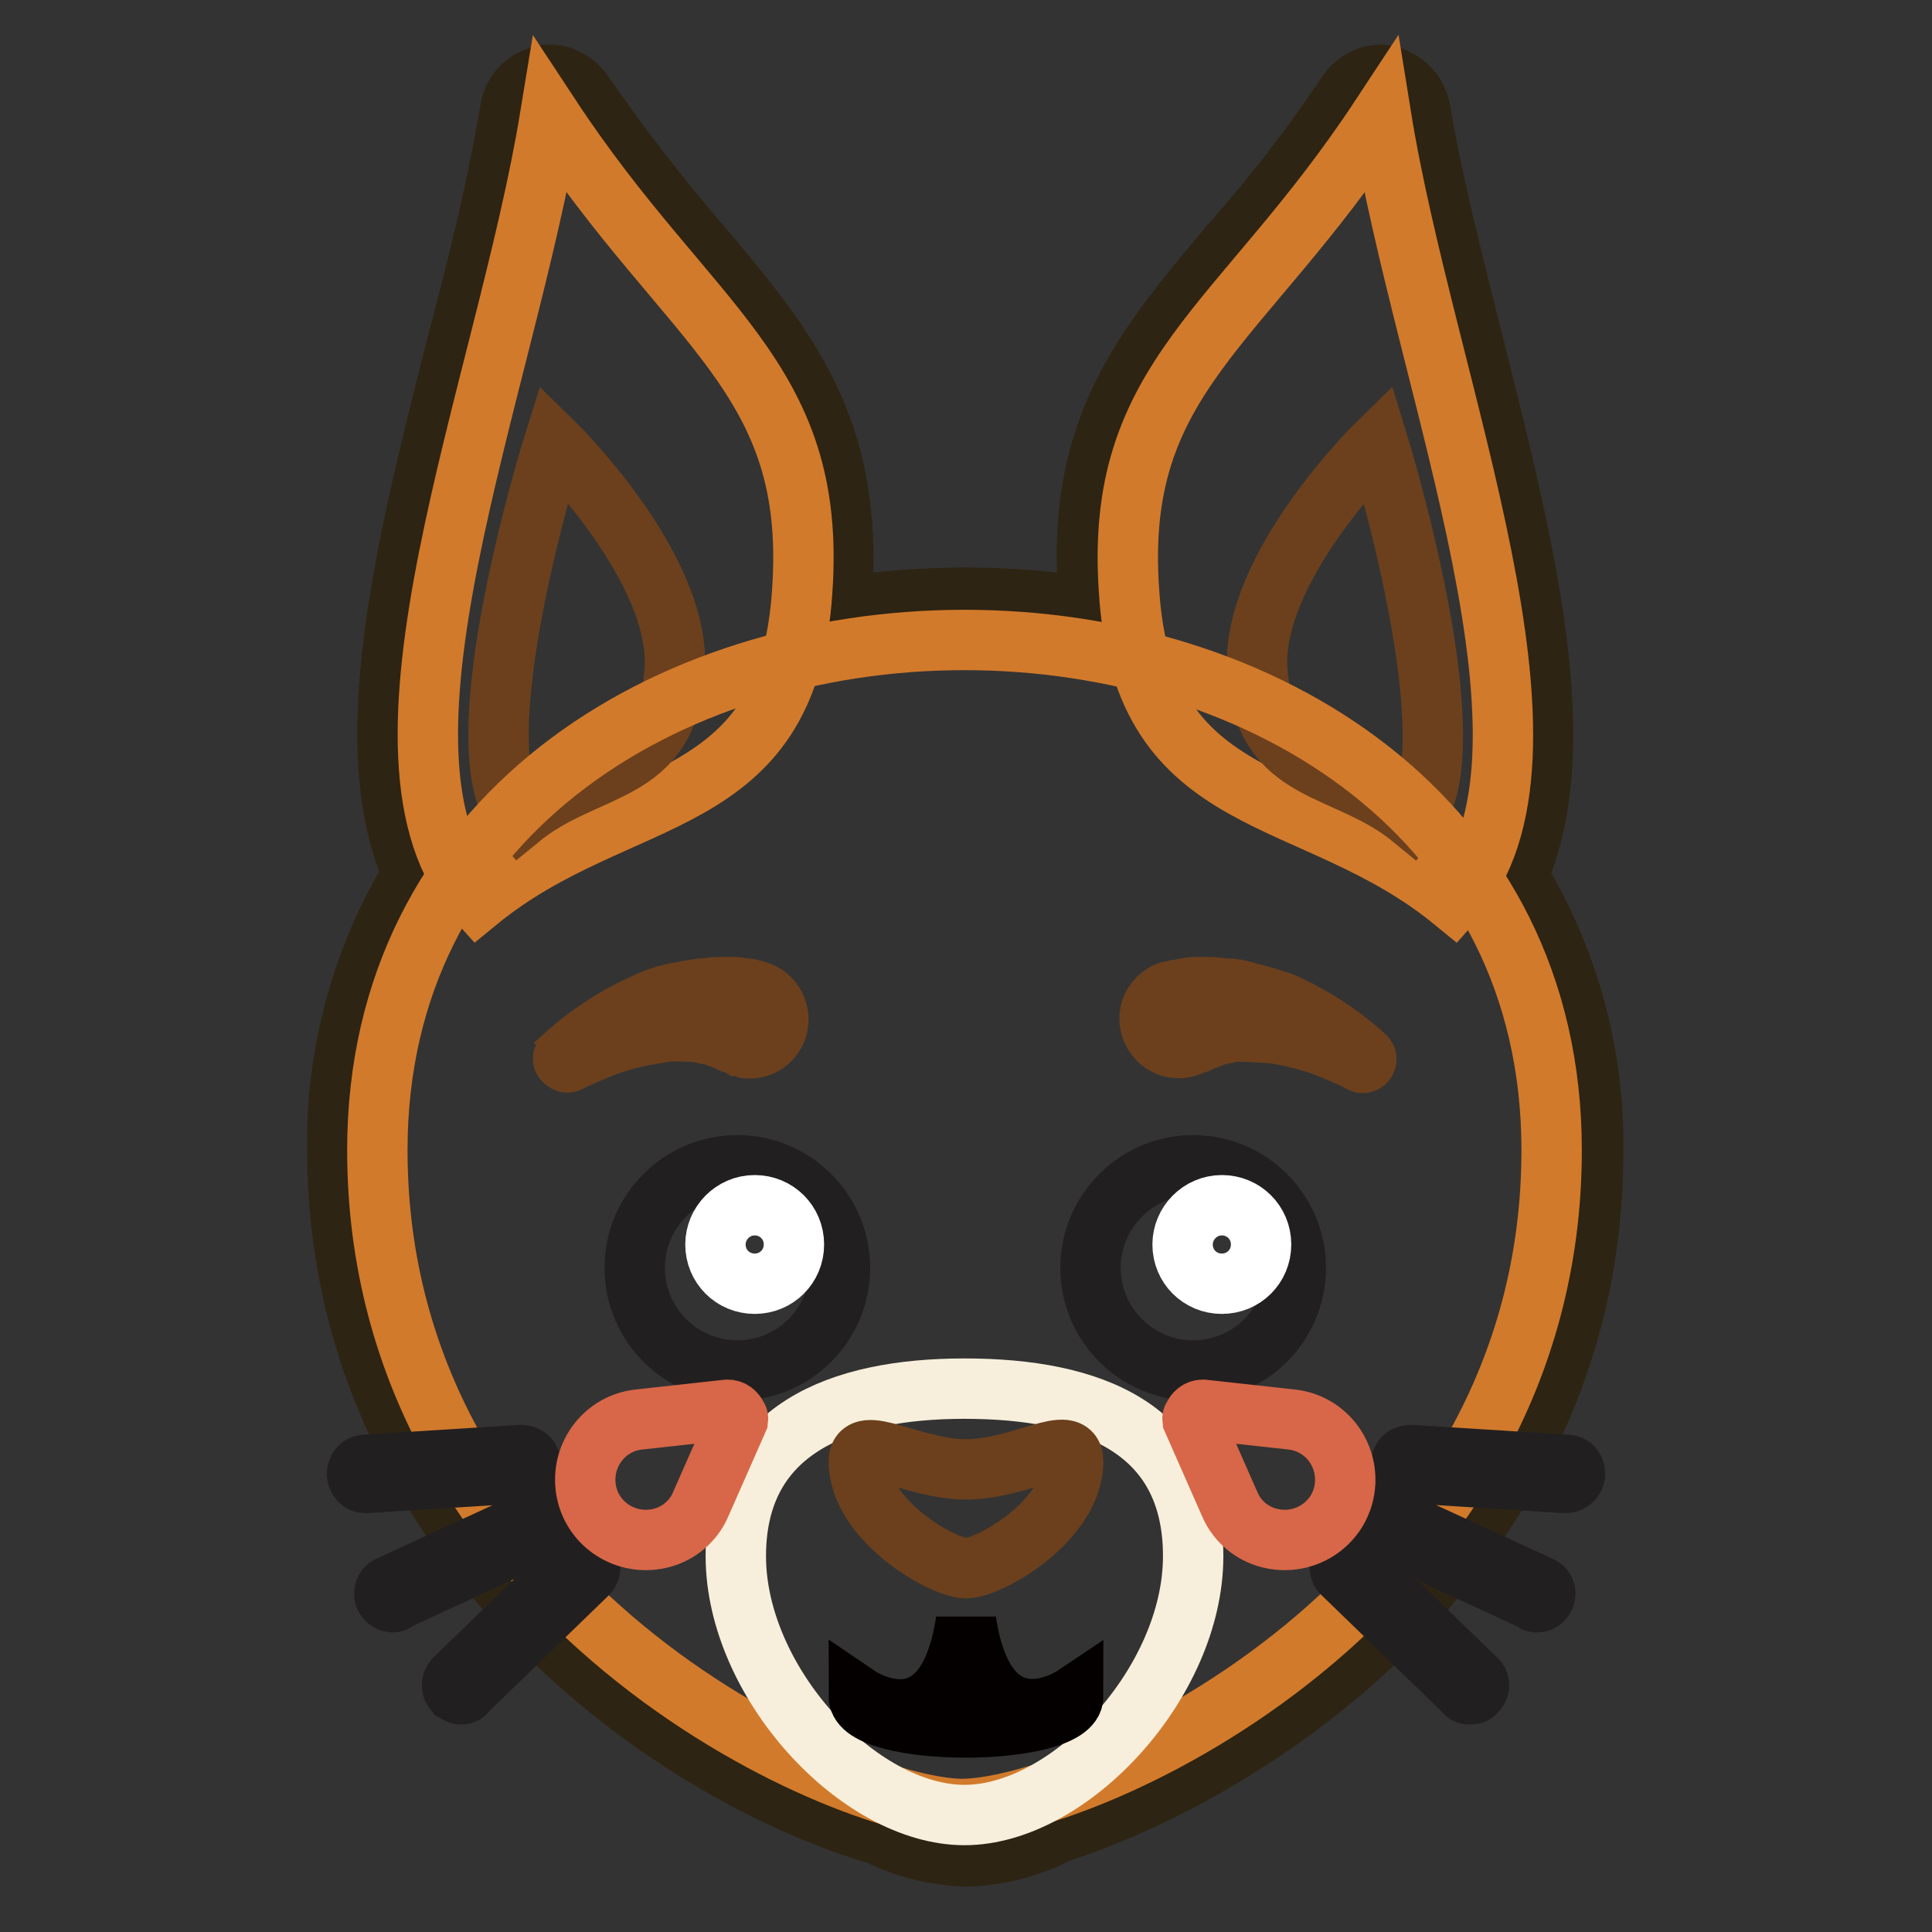 <?xml version="1.0" encoding="utf-8"?>
<!-- Svg Vector Icons : http://www.onlinewebfonts.com/icon -->
<!DOCTYPE svg PUBLIC "-//W3C//DTD SVG 1.1//EN" "http://www.w3.org/Graphics/SVG/1.1/DTD/svg11.dtd">
<svg version="1.1" xmlns="http://www.w3.org/2000/svg" xmlns:xlink="http://www.w3.org/1999/xlink" x="0px" y="0px" viewBox="0 0 256 256" enable-background="new 0 0 256 256" xml:space="preserve">
<rect x="0" y="0" width="256" height="256" fill="#333333" stroke="none"/>
<g> <path stroke-width="8" fill-opacity="0" stroke="#2d2413"  d="M195.4,46.2c-2.7-10.8-5.6-21.9-7.2-31.6c-0.4-2.2-2-3.9-4.1-4.5c-0.4,0-0.7-0.2-1.1-0.2 c-1.8,0-3.5,1-4.5,2.5c-4.8,7.2-10.1,14-15.8,20.4c-11.1,13.3-20.1,23.9-18.5,45.7c0,0.7,0.2,1.3,0.2,2c-5.5-0.9-11-1.3-16.5-1.3 c-5.5,0-11,0.4-16.5,1.3c0-0.7,0.2-1.3,0.2-2c1.4-21.9-7.4-32.5-18.5-45.7c-5.6-6.5-10.9-13.3-15.8-20.4c-1-1.5-2.7-2.5-4.5-2.5 c-0.4,0-0.7,0-1.1,0.2c-2.2,0.5-3.8,2.3-4.1,4.5c-1.6,9.7-4.3,20.8-7.2,31.6c-6.5,25.8-13.3,52.5-5.7,69.6 c-6.7,11-10.2,23.7-10,36.6c0,50.9,42.7,82.1,71.7,90.7c3.6,1.8,7.5,2.7,11.5,2.9c4.3-0.1,8.6-1.2,12.4-3.2 c24.7-7.9,70.8-36.6,70.8-90.2c0.2-12.9-3.3-25.6-10-36.6C208.7,98.8,201.9,72.2,195.4,46.2z"/> <path stroke-width="8" fill-opacity="0" stroke="#d27a2b"  d="M63.3,119.4c18.8-15.4,41.1-11.1,43-41.1c2-28.5-14.9-34.8-33.4-62.9C67,51.4,46.2,100.4,63.3,119.4z"/> <path stroke-width="8" fill-opacity="0" stroke="#6c401d"  d="M68.8,108.5c9-7.4,19.7-5.4,20.6-19.7c0.9-13.6-16-30.1-16-30.1S60.6,99.5,68.8,108.5z"/> <path stroke-width="8" fill-opacity="0" stroke="#d27a2b"  d="M192.6,119.4c-18.8-15.4-41.1-11.1-43-41.1c-2-28.5,14.9-34.8,33.4-62.9 C188.8,51.4,209.6,100.4,192.6,119.4z"/> <path stroke-width="8" fill-opacity="0" stroke="#6c401d"  d="M187.2,108.5c-9-7.4-19.7-5.4-20.6-19.7c-0.9-13.6,16-30.1,16-30.1S195.2,99.5,187.2,108.5z"/> <path stroke-width="8" fill-opacity="0" stroke="#d27a2b"  d="M50,152.4c0-44.1,38.2-67.6,77.8-67.6c39.6,0,77.8,23.5,77.8,67.6c0,60.1-61.9,87.3-78.2,87.3 C111.3,239.5,50,212.3,50,152.4z"/> <path stroke-width="8" fill-opacity="0" stroke="#f7efdb"  d="M158.1,206.2c0,16.7-16.3,34.3-30.3,34.3s-30.3-17.6-30.3-34.3s13.6-22.2,30.3-22.2 C144.7,184,158.1,189.3,158.1,206.2z"/> <path stroke-width="8" fill-opacity="0" stroke="#6c401d"  d="M142.2,193.6c0,7.9-11.1,14.2-14.2,14.2c-3,0-14.2-6.3-14.2-14.2c0-3.8,7.2,1.1,14.2,1.1 C135.2,194.7,142.2,189.7,142.2,193.6z"/> <path stroke-width="8" fill-opacity="0" stroke="#221f20"  d="M144.5,168c0,7.5,6.1,13.6,13.6,13.6s13.6-6.1,13.6-13.6l0,0c0-7.5-6.1-13.6-13.6-13.6 S144.5,160.5,144.5,168L144.5,168z"/> <path stroke-width="8" fill-opacity="0" stroke="#ffffff"  d="M156.7,164.9c0,2.9,2.3,5.2,5.2,5.2c2.9,0,5.2-2.3,5.2-5.2c0,0,0,0,0,0c0-2.9-2.3-5.2-5.2-5.2 C159,159.7,156.7,162.1,156.7,164.9C156.7,164.9,156.7,164.9,156.7,164.9z"/> <path stroke-width="8" fill-opacity="0" stroke="#221f20"  d="M84.1,168c0,7.5,6.1,13.6,13.6,13.6s13.6-6.1,13.6-13.6l0,0c0-7.5-6.1-13.6-13.6-13.6S84.1,160.5,84.1,168 L84.1,168z"/> <path stroke-width="8" fill-opacity="0" stroke="#ffffff"  d="M94.8,164.9c0,2.9,2.3,5.2,5.2,5.2s5.2-2.3,5.2-5.2c0-2.9-2.3-5.2-5.2-5.2S94.8,162.1,94.8,164.9z"/> <path stroke-width="8" fill-opacity="0" stroke="#040000"  d="M128,214.8c-2.7,17.8-14.2,10-14.2,10c0,2.7,7,4.1,14.2,4.1c7,0,14.2-1.4,14.2-4.1 C142.2,224.8,130.7,232.5,128,214.8z"/> <path stroke-width="8" fill-opacity="0" stroke="#221f20"  d="M207.4,196.5l-20.6-1.3c-0.7,0-1.1-0.5-1.1-1.3c0-0.7,0.5-1.1,1.3-1.1l20.6,1.3c0.7,0,1.1,0.5,1.1,1.3 C208.6,196,208.1,196.5,207.4,196.5z M203.7,212.3c-0.2,0-0.4,0-0.5-0.2l-20.6-9.5c-0.5-0.2-0.8-0.9-0.5-1.4 c0.2-0.5,0.9-0.8,1.4-0.5l20.6,9.5c0.5,0.2,0.8,0.7,0.6,1.3c0,0.1,0,0.1-0.1,0.2C204.5,212,204.1,212.3,203.7,212.3z M194.7,224.5 c-0.3,0-0.5-0.1-0.7-0.4l-16.1-15.6c-0.4-0.3-0.5-1-0.2-1.4c0.1-0.1,0.1-0.1,0.2-0.2c0.4-0.4,1.2-0.5,1.6,0c0,0,0,0,0,0l16.1,15.6 c0.4,0.3,0.5,1,0.2,1.4c-0.1,0.1-0.1,0.1-0.2,0.2C195.4,224.5,195.1,224.5,194.7,224.5L194.7,224.5z"/> <path stroke-width="8" fill-opacity="0" stroke="#221f20"  d="M48.4,196.5c-0.6,0-1-0.5-1.1-1.1c0-0.7,0.4-1.3,1.1-1.3l20.6-1.3c0.7,0,1.3,0.4,1.3,1.1 c0,0.7-0.4,1.3-1.1,1.3L48.4,196.5z M52.1,212.3c-0.5,0-0.9-0.3-1.1-0.7c-0.2-0.5,0-1.2,0.5-1.4l20.6-9.5c0.5-0.2,1.2,0,1.4,0.5 c0.2,0.5,0,1.2-0.5,1.4l0,0l-20.6,9.5C52.4,212.2,52.3,212.3,52.1,212.3z M61.1,224.5c-0.4,0-0.5-0.2-0.9-0.4 c-0.4-0.5-0.4-1.1,0-1.6l16.1-15.6c0.4-0.4,1.2-0.4,1.6,0c0.4,0.4,0.4,1.2,0,1.6l0,0l-16.1,15.6C61.7,224.4,61.4,224.5,61.1,224.5z "/> <path stroke-width="8" fill-opacity="0" stroke="#d76748"  d="M96.4,186.8l-11.8,1.3c-4.4,0.5-7.5,4.5-7,8.9c0.5,4.4,4.5,7.5,8.9,7c2.8-0.3,5.3-2.1,6.4-4.8l4.8-10.9 c0-0.2,0.2-0.4,0-0.5C97.5,187.2,97,186.8,96.4,186.8z M159.4,186.8l11.8,1.3c4.4,0.5,7.5,4.5,7,8.9c-0.5,4.4-4.5,7.5-8.9,7 c-2.8-0.3-5.3-2.1-6.4-4.8l-4.8-10.9c0-0.2-0.2-0.4,0-0.5C158.3,187.2,158.8,186.8,159.4,186.8z"/> <path stroke-width="8" fill-opacity="0" stroke="#6c401d"  d="M98.1,138.6c-0.3-0.2-0.7-0.3-1.1-0.4l-1.1-0.5c-0.4-0.2-0.7-0.2-1.1-0.4c-0.4-0.2-1.1-0.2-1.6-0.4 c-0.6-0.1-1.2-0.2-1.8-0.2c-1.4-0.1-2.9-0.1-4.3,0.2c-2.8,0.4-5.5,1.1-8.1,2.2c-2.2,0.9-3.6,1.6-3.6,1.6c-0.2,0.2-0.5,0-0.7-0.2 c-0.2-0.2,0-0.4,0-0.5c3.3-3,7-5.4,11.1-7.2c1.5-0.7,3.2-1.2,4.8-1.4c0.8-0.2,1.5-0.3,2.3-0.4c0.7,0,1.4-0.2,2.3-0.2h2.2 c0.5,0,0.9,0.2,1.3,0.2c0.4,0,0.7,0,1.1,0.2c2.1,0.3,3.6,2.3,3.3,4.4c-0.3,2.1-2.1,3.5-4.2,3.3C98.6,138.8,98.4,138.6,98.1,138.6 L98.1,138.6z M155.8,131.2c0.4,0,0.7-0.1,1.1-0.2c0.4,0,0.7-0.2,1.3-0.2h2.2c0.7,0,1.4,0.2,2.3,0.2c0.8,0,1.6,0.2,2.3,0.4 c1.6,0.4,3.3,0.9,4.8,1.4c4.1,1.8,7.8,4.2,11.1,7.2c0.2,0.2,0.2,0.5,0,0.7c-0.1,0.1-0.3,0.2-0.5,0.1c0,0,0,0-0.1-0.1 c0,0-1.4-0.7-3.6-1.6c-2.6-1.1-5.3-1.8-8.1-2.2c-1.4-0.1-2.9-0.2-4.3-0.2c-0.6,0-1.2,0-1.8,0.2c-0.5,0.2-1.3,0.2-1.6,0.4 c-0.4,0.2-0.7,0.2-1.1,0.4c-0.4,0.1-0.7,0.3-1.1,0.5c-0.4,0.1-0.7,0.2-1.1,0.4c-2,0.8-4.2-0.2-5-2.2c-0.8-2,0.2-4.2,2.2-5l0,0 C155.2,131.3,155.5,131.3,155.8,131.2L155.8,131.2z"/></g>
</svg>